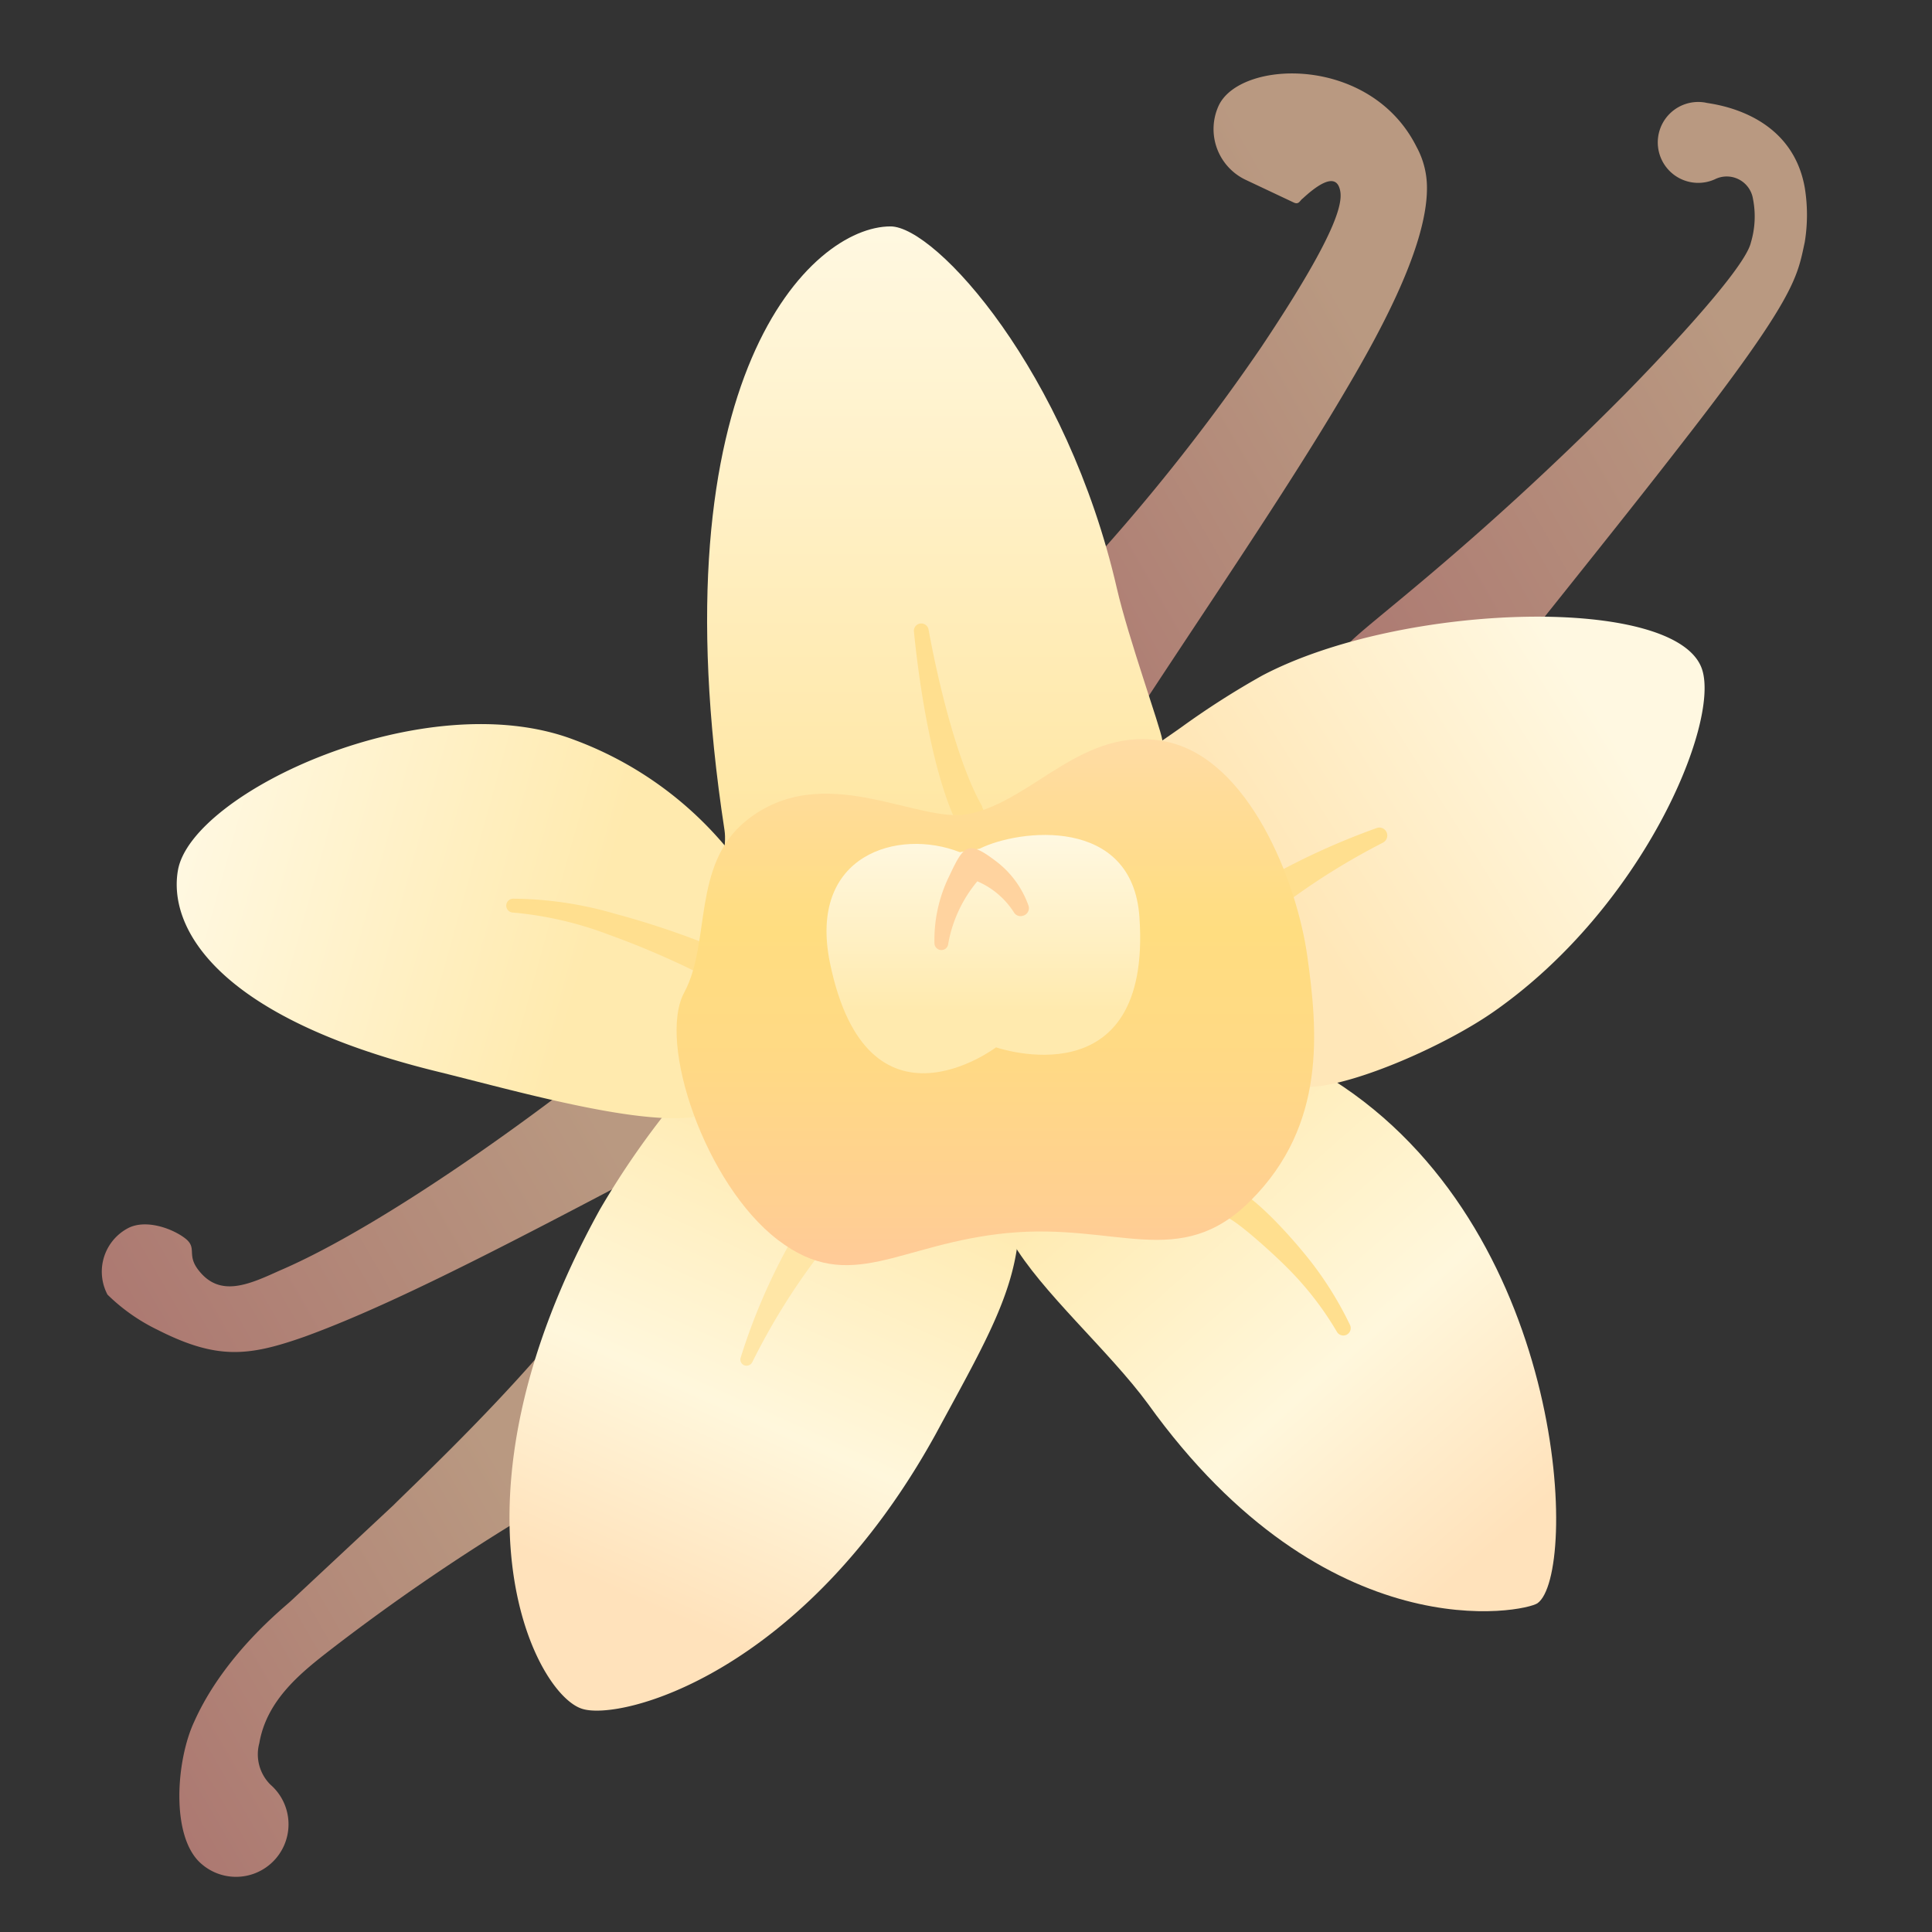 <svg id="Слой_1" height="512" viewBox="0 0 128 128" width="512" xmlns="http://www.w3.org/2000/svg" xmlns:xlink="http://www.w3.org/1999/xlink" data-name="Слой 1"><rect x="0" y="0" width="128" height="128" fill="#333333" stroke="none"/><linearGradient id="linear-gradient" gradientUnits="userSpaceOnUse" x1="62.33" x2="98.77" y1="36.07" y2="15.03"><stop offset="0" stop-color="#ac7871"/><stop offset=".74" stop-color="#b99981"/></linearGradient><linearGradient id="linear-gradient-2" x1="8.02" x2="49.3" xlink:href="#linear-gradient" y1="89.83" y2="65.99"/><linearGradient id="linear-gradient-3" x1="84.58" x2="124.99" xlink:href="#linear-gradient" y1="39" y2="15.67"/><linearGradient id="linear-gradient-4" x1="8.48" x2="45.3" xlink:href="#linear-gradient" y1="117.06" y2="95.8"/><linearGradient id="linear-gradient-5" gradientUnits="userSpaceOnUse" x1="62.34" x2="62.34" y1="15" y2="67.41"><stop offset="0" stop-color="#fff8e1"/><stop offset=".61" stop-color="#ffeab0"/><stop offset="1" stop-color="#ffe18c"/></linearGradient><linearGradient id="linear-gradient-6" gradientUnits="userSpaceOnUse" x1="74.72" x2="99.79" y1="73.12" y2="101.72"><stop offset="0" stop-color="#ffeaaf"/><stop offset=".58" stop-color="#fff7dc"/><stop offset="1" stop-color="#ffe2bb"/></linearGradient><linearGradient id="linear-gradient-7" gradientUnits="userSpaceOnUse" x1="105.65" x2="78.39" y1="46.83" y2="63.98"><stop offset="0" stop-color="#fff8e1"/><stop offset=".74" stop-color="#ffe7b8"/></linearGradient><linearGradient id="linear-gradient-8" x1="56.53" x2="42.6" xlink:href="#linear-gradient-6" y1="75.33" y2="106.26"/><linearGradient id="lg1"><stop offset="0" stop-color="#fff8e1"/><stop offset=".74" stop-color="#ffeaae"/></linearGradient><linearGradient id="linear-gradient-9" gradientUnits="userSpaceOnUse" x1="12.74" x2="48.72" xlink:href="#lg1" y1="54.2" y2="64.24"/><linearGradient id="linear-gradient-10" gradientUnits="userSpaceOnUse" x1="65.95" x2="65.95" y1="83.81" y2="48.97"><stop offset="0" stop-color="#ffca98"/><stop offset=".1" stop-color="#ffcf92"/><stop offset=".38" stop-color="#ffd985"/><stop offset=".64" stop-color="#ffdd80"/><stop offset=".88" stop-color="#ffdc97"/><stop offset="1" stop-color="#ffdca5"/></linearGradient><linearGradient id="linear-gradient-11" gradientUnits="userSpaceOnUse" x1="65.16" x2="65.16" xlink:href="#lg1" y1="55.32" y2="71.1"/><path d="m93.85 9.73a5.64 5.64 0 0 1 .69 2.74c0 4.07-3.45 10.14-5.68 13.89-3.72 6.28-9 14-13.26 20.52a4.53 4.53 0 1 1 -7-5.68 132.85 132.85 0 0 0 14.96-18.2c5.44-8.14 5.44-9.83 5.17-10.58-.36-1-1.63 0-2.42.73-.19.13-.25.43-.59.27l-3.2-1.51a3.72 3.72 0 0 1 -1.78-4.91c1.43-3.06 10.05-3.38 13.11 2.73z" fill="url(#linear-gradient)"/><path d="m49.24 74.22c-12.75 6.71-22.24 11.87-29.09 14.35-3.7 1.3-5.78 1.53-9.72-.47a12.49 12.49 0 0 1 -3.31-2.33 3.26 3.26 0 0 1 1.36-4.4c1.16-.61 2.9 0 3.77.66s.06 1.09.94 2.17c1.39 1.74 3.25.93 5.29 0 7.33-3.12 19.27-11.83 25.52-17.26a4.76 4.76 0 0 1 6.61.3 4.54 4.54 0 0 1 -1.31 7z" fill="url(#linear-gradient-2)"/><path d="m119.57 12.43a11.21 11.21 0 0 1 0 3.61c-.5 2.31-.56 3.61-8.2 13.41-4.45 5.75-10.18 12.78-14.89 18.81a4.53 4.53 0 0 1 -7.15-5.58c.86-1.09 8-6.16 18.28-16.52 1.39-1.41 7.95-8.16 8.39-10.09a6 6 0 0 0 .14-2.89 1.76 1.76 0 0 0 -2.53-1.3 2.68 2.68 0 1 1 -.61-5.08c.18.08 5.65.46 6.57 5.63z" fill="url(#linear-gradient-3)"/><path d="m12.87 114.06c2-4.48 6-7.6 6.41-8l6.79-6.34c1.27-1.27 5.79-5.51 9.75-10.07a4.59 4.59 0 1 1 5.54 7.09 138.25 138.25 0 0 0 -19.36 12.48c-2 1.55-4.32 3.36-4.82 6.27a2.83 2.83 0 0 0 .74 2.75 3.48 3.48 0 0 1 -4.57 5.25c-2.06-1.75-1.69-6.86-.48-9.43z" fill="url(#linear-gradient-4)"/><path d="m77 49c-.11-.79-2.25-6.74-3-10-3.31-14.41-12-24-15-24-5.25 0-15.61 9.94-11 40 .62 4-7.22 16.17 17.24 11.26 16-3.2 12.49-12.09 11.76-17.26z" fill="url(#linear-gradient-5)"/><path d="m67.05 82.25c1.88 3.28 6.45 7.27 9 10.75 11.89 16.57 25 13.79 25.81 13.22 2.69-1.89 2.07-24.11-12.86-34.22-4.33-2.93-9.25-4-15.65-.75s-7.88 8.64-6.3 11z" fill="url(#linear-gradient-6)"/><path d="m87 72c3-.22 8.79-2.75 12-5 9.86-6.91 14.9-19 13.78-22.61-1.54-5-19.87-4.53-29.16.37a54.67 54.67 0 0 0 -5.35 3.42c-2.16 1.54-7.43 4.94-7.54 6.37s4.72 16.94 7.74 17.87 6.4-.26 8.53-.42z" fill="url(#linear-gradient-7)"/><path d="m44.83 72.83a55.41 55.41 0 0 0 -5.09 7.31c-10.75 19.47-4.36 32-1.21 33.06 2.47.87 14.66-2.2 23.47-18.2 3-5.55 5-8.92 5.44-12.79.22-1.78.94-5-2-6.86-2.21-1.35-17.44-6.28-20.61-2.52z" fill="url(#linear-gradient-8)"/><path d="m46 74c-3.89.56-12-1.77-17-3-14.77-3.62-17.87-9.61-17.21-13.35.92-5.17 16.38-12.37 26.21-8.65a23.93 23.93 0 0 1 10 7z" fill="url(#linear-gradient-9)"/><g fill="#ffdf8f"><path d="m63.32 54.4c-1.55-3.33-2.41-8.92-2.77-12.56a.48.48 0 0 1 .44-.53.49.49 0 0 1 .53.4c.62 3.43 1.92 8.87 3.55 11.71v.06a1 1 0 1 1 -1.74 1z"/><path d="m84.4 57.92a47.51 47.51 0 0 1 6.81-3.06.52.52 0 0 1 .67.32.53.53 0 0 1 -.26.65 45.44 45.44 0 0 0 -6.14 3.78 1 1 0 0 1 -1.19-1.61z"/><path d="m46.35 64.5a56.28 56.28 0 0 0 -6-2.57 23.79 23.79 0 0 0 -6.35-1.47.46.46 0 0 1 0-.92 24.65 24.65 0 0 1 6.75 1 56.39 56.39 0 0 1 6.43 2.15 1 1 0 1 1 -.75 1.85h-.07z"/></g><path d="m49.85 90.23a.43.43 0 0 1 -.55.22.41.41 0 0 1 -.23-.5 40.33 40.33 0 0 1 3.27-7.61 1 1 0 1 1 1.76 1 43.77 43.77 0 0 0 -4.25 6.89z" fill="#ffe6a6"/><path d="m86.26 82.86a23.14 23.14 0 0 1 3.18 4.92.49.49 0 0 1 -.87.45 21 21 0 0 0 -3.41-4.36c-.63-.64-3.39-3.19-4-3.25a1 1 0 0 1 .18-2c1.32.09 4.05 3.19 4.92 4.24z" fill="#ffdf8f"/><path d="m64.17 53.93c4.31-.86 7.57-5.92 13.07-4.8s8.68 9.27 9.37 14.2 1.29 11.18-3.75 16.21c-4.7 4.7-8.86 1.46-16.09 2.15s-10.41 4.14-15.23.46-8-13.07-6.21-16.39.48-8.45 4.1-11.38c5.1-4.12 11.37.23 14.74-.45z" fill="url(#linear-gradient-10)"/><path d="m63.59 56.46c-4.05-1.6-10.09.13-8.6 7.35 2.48 12 11 5.58 11 5.58s10.35 3.59 9.5-8.63c-.46-6.73-8-5.83-10.59-4.53z" fill="url(#linear-gradient-11)"/><path d="m68.14 60a6.34 6.34 0 0 0 -2.23-3c-1.78-1.34-2.06-1-3 1a9.61 9.61 0 0 0 -1 4.51.46.46 0 0 0 .4.43.45.45 0 0 0 .51-.4 8.88 8.88 0 0 1 1.93-4.15 5.37 5.37 0 0 1 2.42 2.05.51.51 0 0 0 .61.23.52.52 0 0 0 .36-.67z" fill="#ffd39f"/></svg>